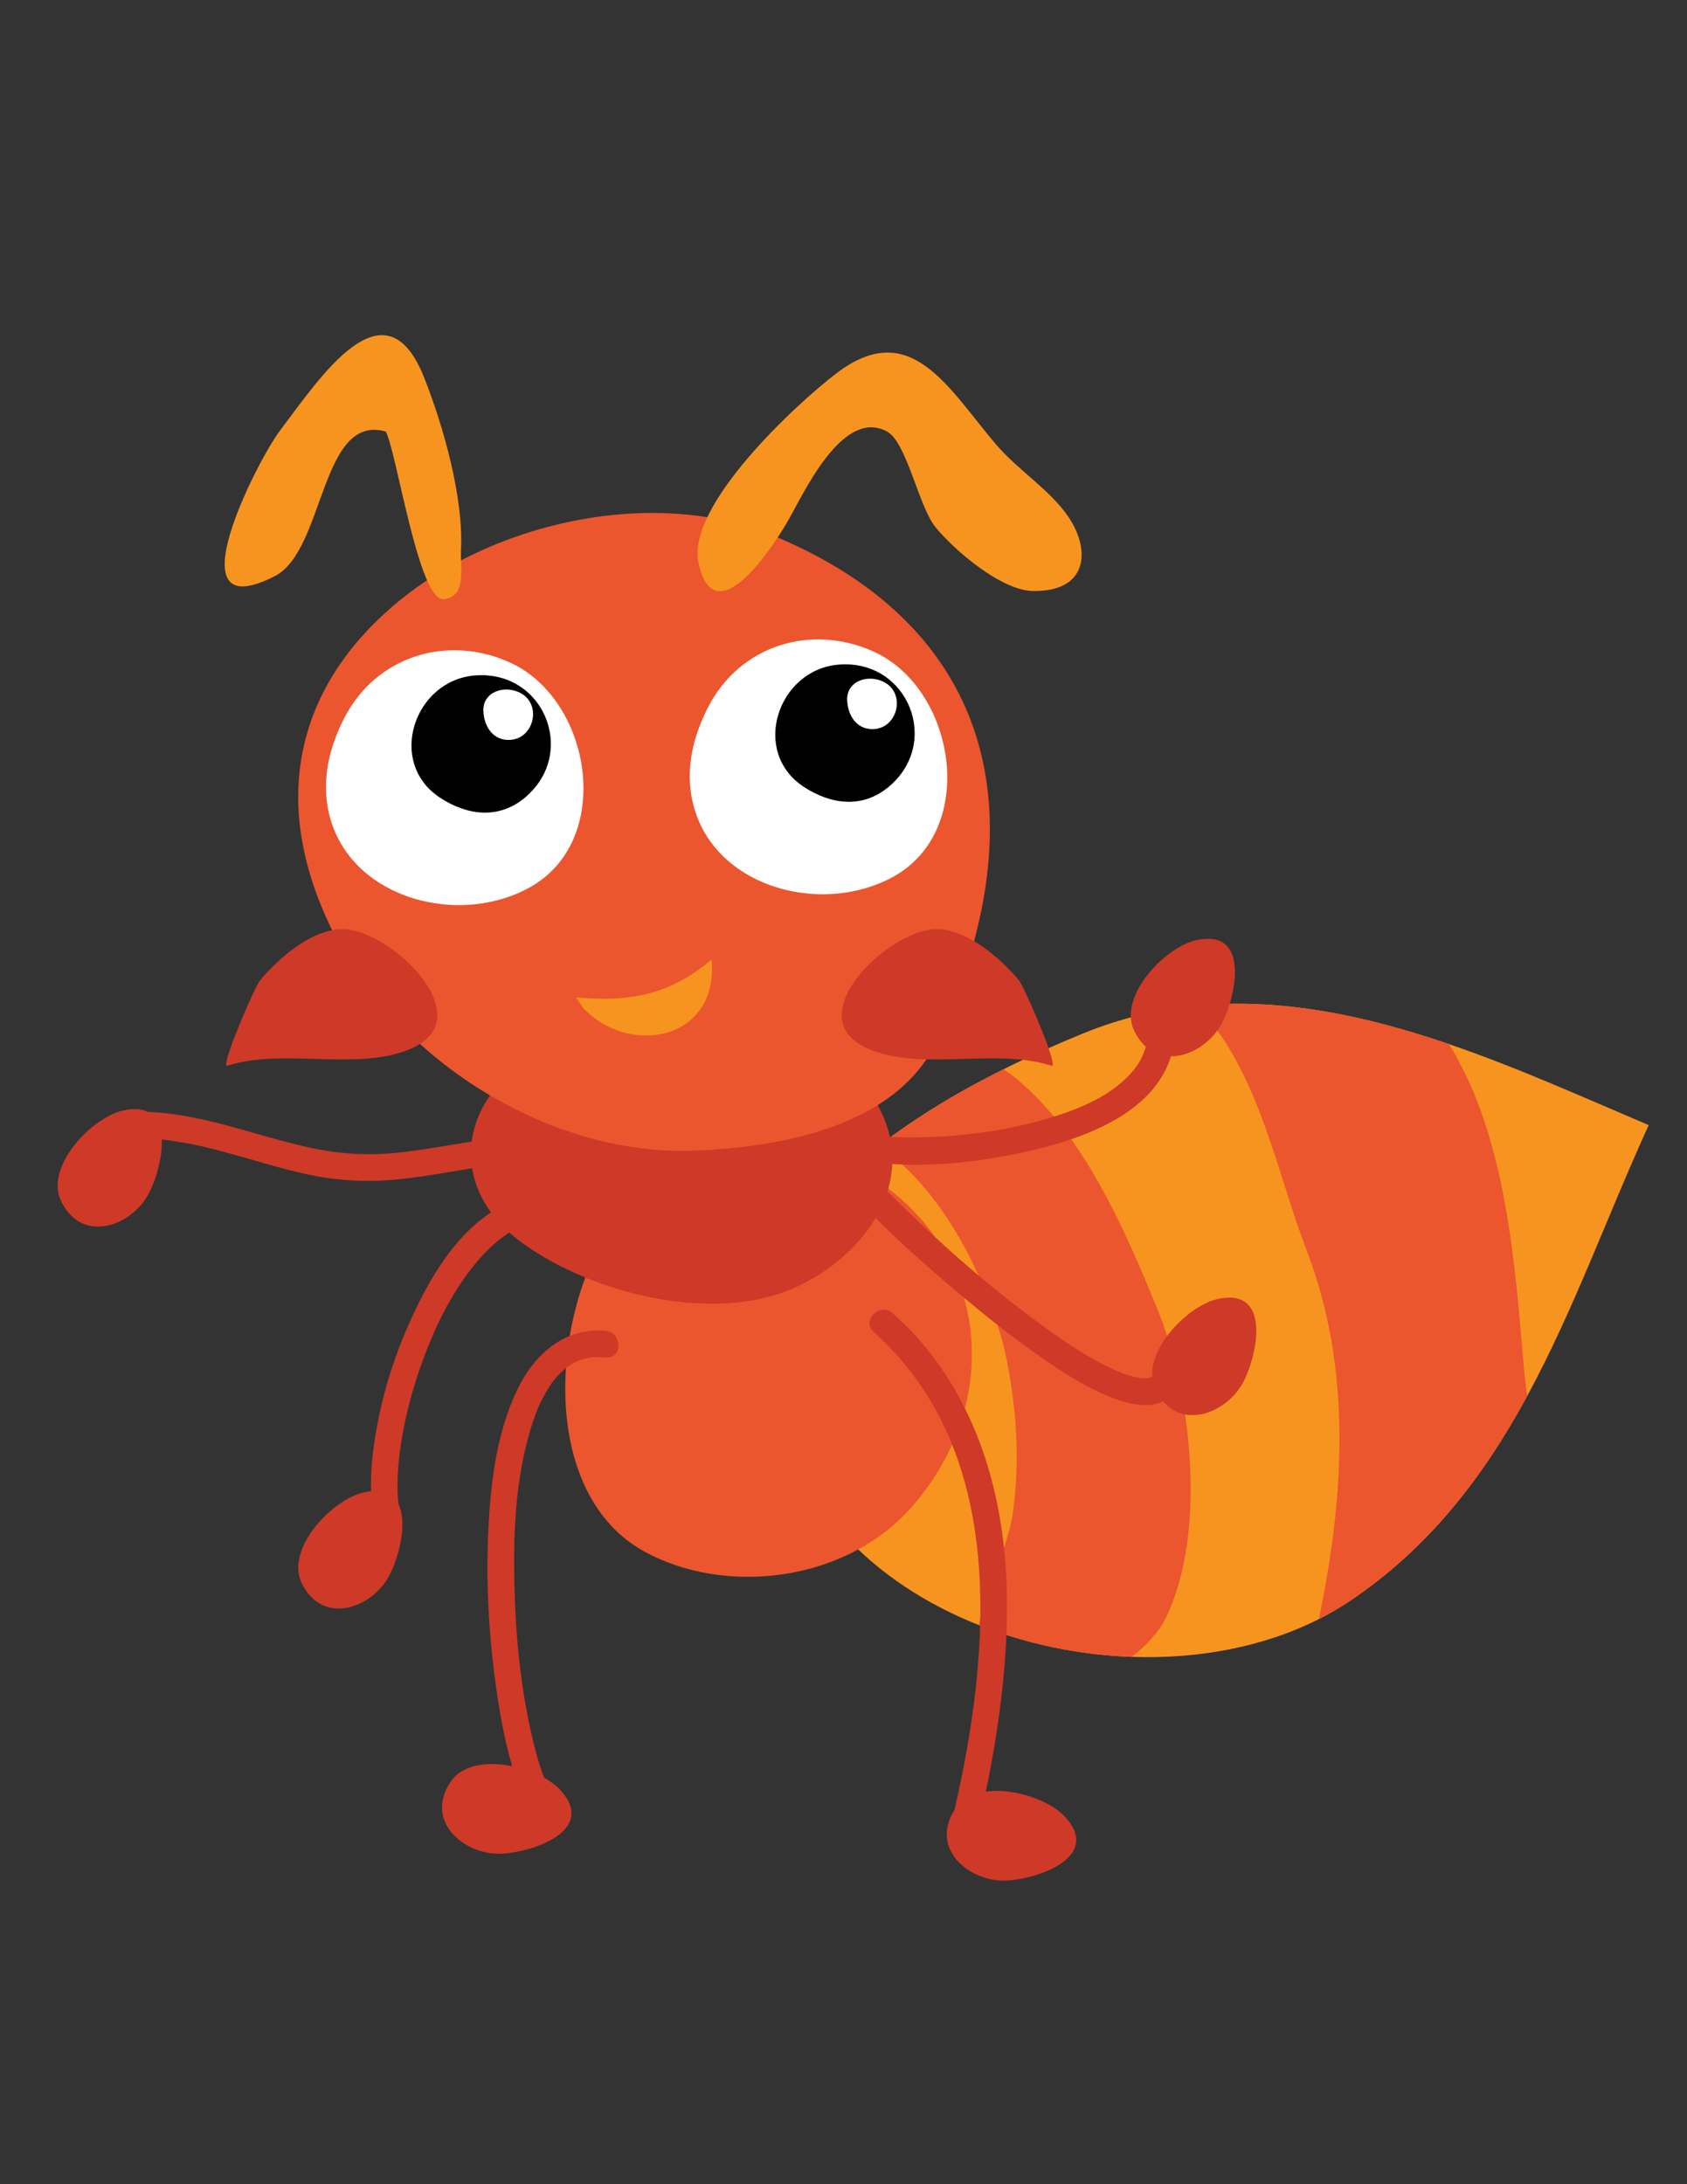 <?xml version="1.0" encoding="utf-8"?>
<!-- Generator: Adobe Illustrator 17.0.0, SVG Export Plug-In . SVG Version: 6.00 Build 0)  -->
<!DOCTYPE svg PUBLIC "-//W3C//DTD SVG 1.1//EN" "http://www.w3.org/Graphics/SVG/1.1/DTD/svg11.dtd">
<svg version="1.1" id="Layer_1" xmlns="http://www.w3.org/2000/svg" xmlns:xlink="http://www.w3.org/1999/xlink" x="0px" y="0px"
	 width="612px" height="792px" viewBox="0 0 612 792" enable-background="new 0 0 612 792" xml:space="preserve">
<rect x="0" y="0" width="612" height="792" fill="#333333" stroke="none"/>
<g id="Layer_2">
</g>
<g>
	<g>
		<path fill="#F7941F" d="M598.116,407.978c-14.808,32.304-27.015,66.771-44.074,98.196c-15.536,28.615-35.099,54.706-64.327,74.339
			c-3.603,2.419-7.366,4.609-11.274,6.586c-20.076,10.157-43.877,14.539-67.87,13.688l-0.006,0.002
			c-18.939-0.669-37.997-4.6-55.457-11.519c-19.081-7.559-36.247-18.696-49.246-33.057c-11.136-12.305-28.237-49.788-30.012-66.764
			c-2.022-19.414,8.622-41.118,21.716-54.855c6.557-6.881,13.694-13.207,21.256-19.052c13.961-10.789,29.37-19.93,45.236-27.833
			c9.545-4.752,19.261-9.063,28.928-13.01c13.441-5.487,26.919-8.65,40.357-9.984c31.255-3.108,62.323,3.631,92.276,13.875
			C550.75,387.174,575.097,398.219,598.116,407.978z"/>
		<path fill="#EB562E" d="M422.933,586.686c-2.378,4.912-6.827,9.807-12.362,14.1l-0.006,0.002
			c-18.939-0.669-37.997-4.6-55.457-11.519c1.991-12.841,10.461-27.52,12.276-40.409c2.608-18.48,1.573-36.346-2.008-54.884
			c-4.725-24.42-21.496-61.65-46.554-78.434c13.961-10.789,29.37-19.93,45.236-27.833c1.993,1.332,3.937,2.793,5.799,4.385
			c23.584,20.145,38.381,54.167,49.874,82.263C432.275,505.017,438.02,555.538,422.933,586.686z"/>
		<path fill="#EB562E" d="M552.829,495.89c0.293,3.353,0.72,6.794,1.214,10.283c-15.536,28.615-35.099,54.706-64.327,74.339
			c-3.603,2.419-7.366,4.609-11.274,6.586c0.073-0.392,0.157-0.793,0.239-1.201c9.094-43.976,11.679-89.739-4.492-132.005
			c-9.92-25.927-15.702-55.931-31.727-79.047c-2.259-3.266-5.492-6.683-9.117-10.132c31.255-3.108,62.323,3.631,92.276,13.875
			C546.491,411.982,549.608,458.645,552.829,495.89z"/>
	</g>
	<path fill="#EB562E" d="M233.233,562.299c29.049,16.368,73.811,11.967,98.307-16.763c31.897-37.408,26.608-87.681-9.704-114.849
		c-24.811-18.562-70.497-21.989-93.198,4.085C199.539,468.195,193.342,539.822,233.233,562.299z"/>
	<path fill="#CF3927" d="M318.123,400.216c-21.078-37.103-78.672-30.427-112.918-21.316c-34.462,9.169-49.031,48.079-15.131,72.247
		c25.418,18.121,69.421,29.146,98.953,15.465C314.023,455.032,333.873,427.947,318.123,400.216z"/>
	<path fill="#EB562E" d="M354.847,335.422c15.606-66.557-12.3-115.677-74.608-141.315c-43.795-18.018-102.853-4.525-138.053,25.959
		c-34.814,30.15-42.627,69.261-24.658,110.84c21.954,50.799,79.863,88.716,135.12,86.316c31.208-1.356,71.734-8.916,86.729-38.718
		C345.684,365.974,351.169,351.11,354.847,335.422z"/>
	<g>
		<path fill="#FFFFFF" d="M250.669,287.598c4.897,33.099,45.887,45.211,73.107,30.468c31.337-16.973,23.017-68.39-6.962-81.844
			c-22.653-10.166-48.351-2.225-59.883,20.109C250.992,267.833,249.307,278.389,250.669,287.598z"/>
		<path d="M322.386,285.323c19.18-15.989,7.054-46.199-17.947-44.347c-22.235,1.649-32.302,31.584-12.829,44.347
			C301.385,291.73,312.806,293.309,322.386,285.323z"/>
		<path fill="#FFFFFF" d="M317.484,264.327c8.232-0.846,10.966-12.683,3.531-16.841c-5.951-3.329-13.972-0.543-13.691,6.412
			C307.558,259.691,311.084,264.984,317.484,264.327z"/>
	</g>
	<g>
		<path fill="#FFFFFF" d="M118.691,291.524c4.897,33.099,45.887,45.211,73.107,30.468c31.337-16.973,23.017-68.39-6.962-81.844
			c-22.653-10.166-48.351-2.225-59.883,20.109C119.014,271.759,117.329,282.316,118.691,291.524z"/>
		<path d="M190.408,289.25c4.26-3.551,6.976-7.805,8.349-12.252c4.809-15.576-6.848-33.535-26.296-32.094
			c-22.235,1.649-32.302,31.583-12.829,44.346C169.406,295.656,180.828,297.236,190.408,289.25z"/>
		<path fill="#FFFFFF" d="M185.506,268.254c8.232-0.846,10.966-12.683,3.531-16.841c-5.951-3.328-13.972-0.543-13.691,6.412
			C175.58,263.618,179.106,268.911,185.506,268.254z"/>
	</g>
	<path fill="#F7941F" d="M139.959,156.481c4.044,7.822,11.944,61.774,21.041,60.791c8.475-0.916,5.91-11.43,6.235-17.805
		c0.973-19.08-6.393-44.979-13.39-62.607c-14.247-35.892-37.677,0.003-52.243,19.23c-8.224,10.856-39.625,72.055-1.937,52.834
		C117.869,199.637,116.156,149.747,139.959,156.481z"/>
	<path fill="#F7941F" d="M303.501,135.318c27.013-20.53,40.527,5.623,58.059,26.096c7.754,9.054,19.632,16.408,26.165,26.2
		c8.026,12.029,6.911,27.035-13.081,26.685c-11.335-0.198-28.343-14.62-35.348-23.235c-5.926-7.288-10.399-30.646-17.403-34.531
		c-15.243-8.454-28.813,19.099-34.835,30.186c-5.567,10.248-27.648,44.477-33.642,17.547
		C248.77,183.396,289.103,146.262,303.501,135.318z"/>
	<path fill="#CF3927" d="M82.477,386.466c20.217-6.526,45.91,1.861,65.456-5.723c28.149-10.927-6.178-43.697-23.545-43.818
		c-11.227-0.078-23.171,10.426-29.92,18.365C92.335,357.799,79.641,387.381,82.477,386.466z"/>
	<path fill="#CF3927" d="M381.514,386.466c-20.217-6.526-45.91,1.861-65.456-5.723c-28.149-10.927,6.178-43.697,23.545-43.818
		c11.227-0.078,23.171,10.426,29.92,18.365C371.657,357.799,384.35,387.381,381.514,386.466z"/>
	<path fill="#F7941F" d="M208.997,361.662c18.727,1.767,33.89-0.689,49.132-13.752c2.708,29.136-29.428,35.508-46.549,17.625"/>
	<path fill="#CF3927" d="M219.718,482.548c-15.057-1.401-26.243,8.896-32.281,21.768c-7.732,16.485-9.713,35.485-10.4,53.468
		c-0.752,19.659,0.635,39.441,3.656,58.871c1.205,7.746,2.73,15.468,4.879,23.011c1.493,5.241,3.25,10.795,6.274,15.38
		c1.969,2.986,4.713,5.628,8.501,5.717c6.249,0.146,6.235-9.539,0-9.685c-0.914-0.021,1.524,0.361,0.427,0.034
		c-0.136-0.041,1.305,0.691,0.292,0.077c-0.825-0.5,1.071,0.949,0.114,0.084c-0.314-0.283-0.595-0.602-0.866-0.926
		c-0.533-0.636,0.771,1.029,0.264,0.341c-0.128-0.174-0.249-0.352-0.369-0.531c-0.262-0.386-0.501-0.787-0.736-1.189
		c-0.59-1.012-1.097-2.071-1.576-3.14c-0.492-1.097,0.267,0.701-0.346-0.836c-0.246-0.618-0.478-1.242-0.705-1.867
		c-0.542-1.491-1.027-3.002-1.488-4.52c-1.034-3.402-1.89-6.858-2.666-10.327c-4.008-17.912-5.681-35.69-6.086-54.285
		c-0.411-18.845,0.471-37.452,5.757-55.399c0.545-1.85,1.159-3.678,1.825-5.488c0.838-2.277,0.959-2.54,1.992-4.701
		c0.736-1.54,1.556-3.038,2.438-4.499c0.422-0.698,0.871-1.38,1.331-2.053c0.225-0.33,0.459-0.652,0.694-0.975
		c0.465-0.64-0.383,0.452,0.443-0.566c0.951-1.172,1.996-2.265,3.104-3.289c0.263-0.243,1.976-1.634,0.98-0.872
		c0.664-0.507,1.361-0.967,2.072-1.404c0.604-0.372,1.232-0.702,1.868-1.017c0.211-0.105,1.323-0.591,0.136-0.092
		c0.327-0.138,0.661-0.26,0.995-0.382c0.673-0.246,1.362-0.444,2.055-0.624c0.435-0.113,2.883-0.529,1.591-0.362
		c1.934-0.251,3.896-0.219,5.834-0.039C225.937,492.812,225.881,483.122,219.718,482.548L219.718,482.548z"/>
	<path fill="#CF3927" d="M317.025,483.066c48.512,43.284,42.425,115.435,29.32,172.918c-0.418,1.832-0.851,3.662-1.289,5.489
		c-0.277,1.158-1.037,2.233-0.921,3.5c0.311,3.406,3.955,6.359,7.286,4.181c2.848-1.861,4.538-6.124,4.864-9.358
		c0.265-2.631-2.403-4.842-4.842-4.842c-2.84,0-4.578,2.217-4.842,4.842c0.106-1.056-0.263,0.26-0.361,0.459
		c-0.752,1.525-2.102,2.103,0.294,0.537c2.429,1.394,4.858,2.787,7.286,4.181c-0.139,0.576-0.277,1.151-0.416,1.727
		c0.287-0.568,0.544-1.148,0.772-1.743c0.22-0.911,0.438-1.822,0.655-2.734c0.436-1.833,0.856-3.669,1.272-5.507
		c0.908-4.017,1.752-8.047,2.552-12.086c1.575-7.952,2.891-15.952,3.967-23.986c2.105-15.719,3.16-31.576,2.486-47.433
		c-1.304-30.663-9.799-60.953-29.542-84.941c-3.562-4.328-7.512-8.324-11.692-12.053C319.229,472.075,312.356,478.9,317.025,483.066
		L317.025,483.066z"/>
	<path fill="#CF3927" d="M189.373,434.293c-21.788,6.639-34.62,30.292-42.785,49.85c-4.682,11.217-8.109,23.006-10.176,34.983
		c-1.793,10.385-2.676,21.107-0.787,31.541c1.112,6.139,10.444,3.53,9.339-2.575c-1.438-7.945-0.642-17.842,0.787-26.392
		c1.915-11.461,5.251-22.701,9.562-33.481c3.98-9.952,9.133-19.82,15.745-28.29c5.458-6.992,12.485-13.736,20.89-16.297
		C197.904,441.817,195.363,432.468,189.373,434.293L189.373,434.293z"/>
	<path fill="#CF3927" d="M309.276,432.701c12.784,14.331,27.607,27.158,42.336,39.421c9.336,7.773,18.948,15.266,29.016,22.072
		c8.016,5.419,16.523,10.614,25.758,13.673c5.337,1.767,12.39,2.826,17.238-0.797c2.11-1.577,3.185-4.154,1.737-6.625
		c-1.221-2.084-4.506-3.321-6.625-1.737c-0.45,0.336-0.917,0.619-1.421,0.866c1.385-0.677-0.31,0.039-0.764,0.141
		c-1.178,0.265,0.784,0.009-0.899,0.066c-0.813,0.027-1.628-0.041-2.435-0.132c1.329,0.149-0.998-0.222-1.378-0.309
		c-0.828-0.188-1.643-0.427-2.454-0.676c-2.112-0.649-3.594-1.271-5.115-1.958c-9.513-4.293-18.268-10.326-26.681-16.441
		c-18.279-13.288-35.399-28.392-51.545-44.185c-3.393-3.319-6.759-6.683-9.92-10.226
		C311.959,421.183,305.134,428.057,309.276,432.701L309.276,432.701z"/>
	<path fill="#CF3927" d="M309.476,420.386c21.27,3.907,44.398,1.542,65.288-3.367c19.038-4.474,43.869-13.484,50.137-34.277
		c0.93-3.086,1.25-6.431,1.122-9.643c-0.249-6.223-9.934-6.247-9.685,0c0.341,8.548-3.861,14.963-10.883,20.575
		c-7.857,6.279-18.595,10.066-28.421,12.772c-11.3,3.112-22.959,4.843-34.643,5.606c-9.482,0.62-20.543,0.602-28.982-0.766
		c-0.454-0.074-0.906-0.156-1.359-0.24C305.946,409.926,303.339,419.259,309.476,420.386L309.476,420.386z"/>
	<path fill="#CF3927" d="M179.038,412.811c-11.048,1.416-21.971,3.685-33.033,4.978c-10.902,1.275-21.491,0.881-32.232-1.356
		c-20.907-4.354-40.936-13.14-62.586-13.308c-6.247-0.049-6.243,9.636,0,9.685c21.042,0.163,40.775,8.956,61.126,13.194
		c10.791,2.248,21.513,2.716,32.468,1.604c11.495-1.167,22.804-3.644,34.257-5.112c2.618-0.336,4.842-1.949,4.842-4.842
		C183.88,415.269,181.663,412.475,179.038,412.811L179.038,412.811z"/>
	<path fill="#CF3927" d="M441.811,471.013c19.37-4.244,14.549,19.943,9.213,30.134c-6.197,11.836-24.257,18.483-31.848,2.675
		C413.272,491.528,430.188,473.562,441.811,471.013z"/>
	<path fill="#CF3927" d="M434.063,340.891c19.37-4.244,14.549,19.943,9.213,30.134c-6.197,11.836-24.257,18.483-31.848,2.674
		C405.525,361.406,422.441,343.439,434.063,340.891z"/>
	<path fill="#CF3927" d="M386.405,658.826c13.381,14.633-9.965,22.585-21.458,23.076c-13.348,0.57-28.152-11.726-18.277-26.218
		C354.349,644.414,378.374,650.046,386.405,658.826z"/>
	<path fill="#CF3927" d="M203.3,649.091c13.381,14.634-9.965,22.586-21.458,23.076c-13.348,0.57-28.152-11.726-18.277-26.218
		C171.245,634.679,195.27,640.311,203.3,649.091z"/>
	<path fill="#CF3927" d="M44.757,402.651c19.37-4.244,14.549,19.943,9.213,30.134c-6.197,11.836-24.257,18.483-31.848,2.674
		C16.218,423.166,33.134,405.199,44.757,402.651z"/>
	<path fill="#CF3927" d="M132.037,541.135c19.37-4.244,14.549,19.943,9.213,30.134c-6.197,11.836-24.257,18.483-31.848,2.674
		C103.498,561.65,120.414,543.684,132.037,541.135z"/>
</g>
</svg>
